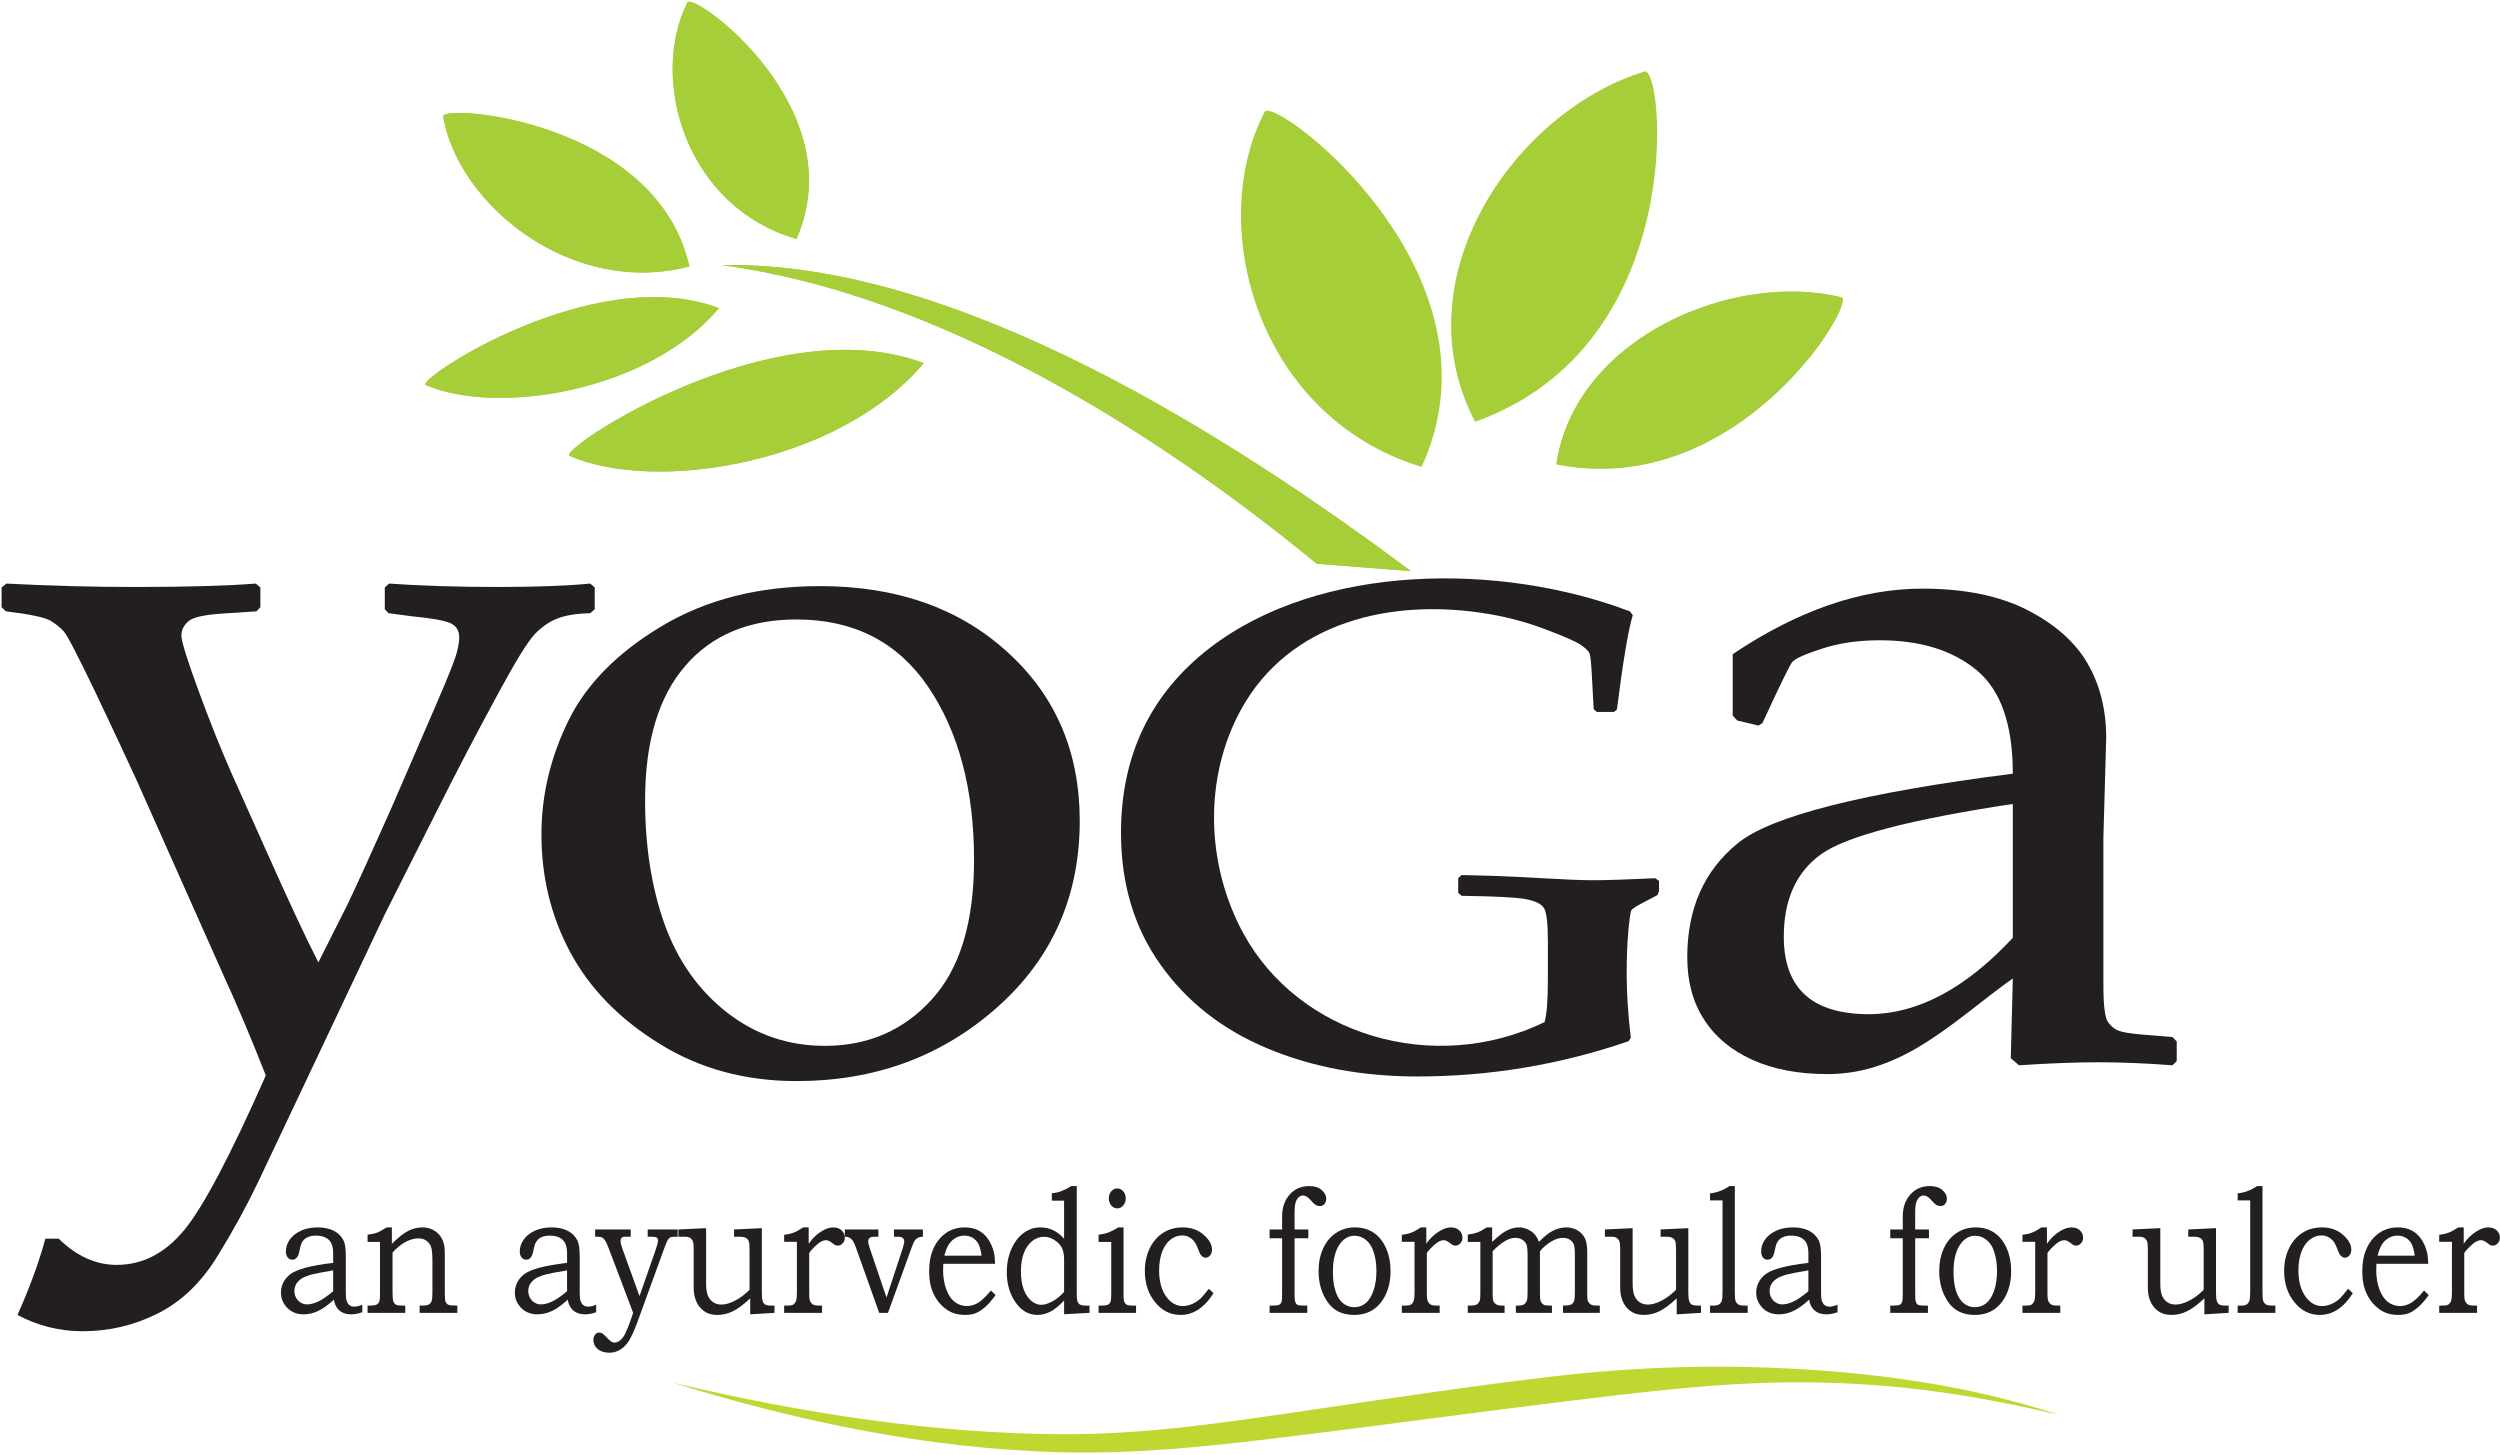 <?xml version="1.0" encoding="UTF-8"?>
<svg xmlns="http://www.w3.org/2000/svg" xmlns:xlink="http://www.w3.org/1999/xlink" width="330pt" height="192pt" viewBox="0 0 330 192" version="1.1">
<g id="surface1">
<path style=" stroke:none;fill-rule:evenodd;fill:rgb(65.099%,80.8%,21.999%);fill-opacity:1;" d="M 187.652 61.633 C 165.906 55.016 159.133 29.738 166.938 14.762 C 168.105 12.523 199.465 35.898 187.652 61.633 "/>
<path style=" stroke:none;fill-rule:evenodd;fill:rgb(65.099%,80.8%,21.999%);fill-opacity:1;" d="M 194.715 55.672 C 184.781 36.754 199.898 14.715 217.074 9.438 C 219.645 8.652 223.109 45.555 194.715 55.672 "/>
<path style=" stroke:none;fill-rule:evenodd;fill:rgb(65.099%,80.8%,21.999%);fill-opacity:1;" d="M 205.438 61.285 C 207.953 44.461 228.887 35.773 243.047 39.238 C 245.164 39.758 229.523 66.074 205.438 61.285 "/>
<path style=" stroke:none;fill-rule:evenodd;fill:rgb(65.099%,80.8%,21.999%);fill-opacity:1;" d="M 94.906 40.672 C 85.641 51.68 65.652 54.91 56.191 50.816 C 54.777 50.203 78.332 34.445 94.906 40.672 "/>
<path style=" stroke:none;fill-rule:evenodd;fill:rgb(65.099%,80.8%,21.999%);fill-opacity:1;" d="M 90.992 35.172 C 75.422 39.258 60.465 26.984 58.5 15.391 C 58.203 13.66 86.684 15.84 90.992 35.172 "/>
<path style=" stroke:none;fill-rule:evenodd;fill:rgb(65.099%,80.8%,21.999%);fill-opacity:1;" d="M 105.133 31.539 C 90.492 27.309 85.672 10.438 90.738 0.332 C 91.496 -1.18 112.762 14.191 105.133 31.539 "/>
<path style=" stroke:none;fill-rule:evenodd;fill:rgb(65.099%,80.8%,21.999%);fill-opacity:1;" d="M 186.246 75.391 L 173.809 74.414 C 152.359 56.773 123.562 38.75 95.266 34.996 C 126.266 34.34 162.902 57.969 186.246 75.391 "/>
<path style=" stroke:none;fill-rule:evenodd;fill:rgb(65.099%,80.8%,21.999%);fill-opacity:1;" d="M 121.934 47.934 C 110.746 61.223 86.609 65.129 75.188 60.18 C 73.477 59.441 101.922 40.414 121.934 47.934 "/>
<path style=" stroke:none;fill-rule:evenodd;fill:rgb(65.099%,80.8%,21.999%);fill-opacity:1;" d="M 205.438 61.285 C 207.953 44.461 228.887 35.773 243.047 39.238 C 245.164 39.758 229.523 66.074 205.438 61.285 "/>
<path style=" stroke:none;fill-rule:evenodd;fill:rgb(65.099%,80.8%,21.999%);fill-opacity:1;" d="M 94.906 40.672 C 85.641 51.68 65.652 54.91 56.191 50.816 C 54.777 50.203 78.332 34.445 94.906 40.672 "/>
<path style=" stroke:none;fill-rule:evenodd;fill:rgb(65.099%,80.8%,21.999%);fill-opacity:1;" d="M 90.992 35.172 C 75.422 39.258 60.465 26.984 58.5 15.391 C 58.203 13.66 86.684 15.84 90.992 35.172 "/>
<path style=" stroke:none;fill-rule:evenodd;fill:rgb(65.099%,80.8%,21.999%);fill-opacity:1;" d="M 105.133 31.539 C 90.492 27.309 85.672 10.438 90.738 0.332 C 91.496 -1.18 112.762 14.191 105.133 31.539 "/>
<path style=" stroke:none;fill-rule:evenodd;fill:rgb(65.099%,80.8%,21.999%);fill-opacity:1;" d="M 186.246 75.391 L 173.809 74.414 C 152.359 56.773 123.562 38.75 95.266 34.996 C 126.266 34.34 162.902 57.969 186.246 75.391 "/>
<path style=" stroke:none;fill-rule:evenodd;fill:rgb(65.099%,80.8%,21.999%);fill-opacity:1;" d="M 121.934 47.934 C 110.746 61.223 86.609 65.129 75.188 60.18 C 73.477 59.441 101.922 40.414 121.934 47.934 "/>
<path style=" stroke:none;fill-rule:evenodd;fill:rgb(74.899%,84.299%,18.799%);fill-opacity:1;" d="M 271.699 186.73 C 262.453 183.699 251.453 181.543 237.766 180.734 C 226.734 180.082 216.094 180.402 205.18 181.668 C 195.176 182.832 184.41 184.438 173.699 186.012 C 162.461 187.664 151.645 189.367 140.176 189.316 C 123.539 189.242 106.344 186.664 88.801 182.516 C 105.469 187.672 122.461 191.242 140.094 191.699 C 151.488 191.996 162.598 190.57 173.832 189.176 C 184.57 187.848 195.324 186.363 206.246 185.035 C 216.617 183.777 227.016 182.441 237.523 182.465 C 251.215 182.492 261.688 184.426 271.699 186.73 "/>
<path style=" stroke:none;fill-rule:nonzero;fill:rgb(13.699%,12.199%,12.5%);fill-opacity:1;" d="M 2.309 173.578 C 3.938 169.914 5.172 166.539 5.988 163.5 L 7.742 163.5 C 10.09 165.801 12.656 166.965 15.398 166.965 C 18.832 166.965 21.793 165.422 24.34 162.34 C 26.859 159.277 30.441 152.465 35.086 141.961 C 33.254 137.293 31.402 132.891 29.5 128.734 L 18.016 102.949 C 16.805 100.293 15.004 96.473 12.656 91.512 C 10.285 86.574 8.879 83.848 8.41 83.332 C 7.965 82.84 7.371 82.371 6.656 81.926 C 5.914 81.5 3.961 81.074 0.777 80.695 L 0.211 80.16 L 0.211 77.547 L 0.852 77.031 C 6.406 77.324 12.09 77.48 17.941 77.48 C 24.785 77.48 30.07 77.324 33.773 77.031 L 34.367 77.547 L 34.367 80.16 L 33.848 80.695 C 33.332 80.742 31.848 80.828 29.402 80.988 C 26.957 81.145 25.453 81.477 24.832 82.035 C 24.242 82.574 23.945 83.199 23.945 83.891 C 23.945 84.629 24.684 87.043 26.191 91.129 C 27.676 95.199 29.133 98.816 30.516 101.969 L 35.086 112.176 C 38.074 118.902 40.395 123.84 42.023 127.035 L 45.879 119.375 C 47.211 116.578 49.137 112.355 51.656 106.68 L 57.656 92.805 C 59.215 89.211 60.078 86.996 60.301 86.129 C 60.523 85.254 60.621 84.605 60.621 84.227 C 60.621 83.266 60.254 82.617 59.461 82.262 C 58.695 81.902 56.992 81.613 54.324 81.344 L 51.285 80.941 L 50.793 80.43 L 50.793 77.547 L 51.359 77.031 C 55.41 77.324 60.227 77.48 65.762 77.48 C 70.824 77.48 74.875 77.324 77.91 77.031 L 78.504 77.547 L 78.504 80.43 L 77.91 80.941 C 76.133 80.988 74.699 81.211 73.664 81.613 C 72.602 81.992 71.59 82.684 70.602 83.691 C 69.641 84.695 67.91 87.531 65.414 92.18 C 62.895 96.828 60.375 101.633 57.879 106.613 L 50.793 120.691 L 34.07 156.035 C 32.613 159.078 30.836 162.359 28.688 165.844 C 26.539 169.332 23.895 171.855 20.781 173.398 C 17.672 174.961 14.387 175.723 10.902 175.723 C 7.867 175.723 5 175.008 2.309 173.578 "/>
<path style=" stroke:none;fill-rule:nonzero;fill:rgb(13.699%,12.199%,12.5%);fill-opacity:1;" d="M 71.469 110.168 C 71.469 104.984 72.652 99.98 75.023 95.152 C 77.371 90.328 81.496 86.148 87.352 82.645 C 93.227 79.133 100.168 77.367 108.246 77.367 C 118.371 77.367 126.621 80.273 132.969 86.062 C 139.34 91.824 142.527 99.266 142.527 108.336 C 142.527 118.324 138.871 126.57 131.562 133.027 C 124.25 139.484 115.457 142.703 105.133 142.703 C 98.363 142.703 92.34 141.07 87.031 137.762 C 81.719 134.477 77.816 130.434 75.273 125.699 C 72.727 120.938 71.469 115.754 71.469 110.168 Z M 85.152 105.656 C 85.152 111.754 86.016 117.23 87.746 122.055 C 89.5 126.883 92.238 130.746 95.996 133.672 C 99.773 136.602 104.07 138.051 108.887 138.051 C 114.566 138.051 119.285 136.02 122.988 131.93 C 126.719 127.863 128.574 121.719 128.574 113.52 C 128.574 104.227 126.547 96.605 122.52 90.664 C 118.496 84.742 112.691 81.77 105.133 81.77 C 98.859 81.77 93.945 83.828 90.438 87.914 C 86.906 92.027 85.152 97.926 85.152 105.656 "/>
<path style=" stroke:none;fill-rule:nonzero;fill:rgb(13.699%,12.199%,12.5%);fill-opacity:1;" d="M 218.988 116.285 L 218.988 117.609 L 218.797 118.141 L 216.367 119.426 C 215.777 119.746 215.418 120.012 215.332 120.184 C 215.227 120.352 215.102 121.242 214.949 122.812 C 214.805 124.402 214.719 126.332 214.719 128.602 C 214.719 131.176 214.91 133.977 215.27 136.984 L 214.973 137.441 C 205.93 140.543 196.633 142.094 187.105 142.094 C 179.77 142.094 173.137 140.848 167.242 138.367 C 161.324 135.887 156.637 132.199 153.172 127.316 C 149.703 122.434 147.973 116.645 147.973 109.926 C 147.973 99.707 151.883 91.57 159.68 85.535 C 174.27 74.305 198.121 74.215 215.164 80.711 L 215.523 81.203 C 214.93 83.172 214.234 87.332 213.434 93.652 L 213.051 93.973 L 210.77 93.973 L 210.367 93.613 L 210.113 88.922 C 210.027 87.371 209.926 86.48 209.797 86.215 C 209.691 85.949 209.328 85.59 208.742 85.176 C 208.148 84.738 206.605 84.059 204.156 83.133 C 201.703 82.188 199.23 81.52 196.762 81.09 C 183.641 78.797 170.145 82.145 163.832 93.637 C 158.84 102.715 159.199 114.125 164.105 123.172 C 171.395 136.613 189.223 142.008 203.875 134.922 C 204.172 133.973 204.32 132.062 204.32 129.207 L 204.32 124.285 C 204.32 121.941 204.156 120.48 203.832 119.914 C 203.5 119.328 202.672 118.918 201.383 118.684 C 200.074 118.445 197.262 118.305 192.93 118.25 L 192.484 117.852 L 192.484 115.902 L 192.93 115.508 L 195.953 115.582 C 201.129 115.711 206.945 116.191 210.219 116.191 C 212.102 116.191 214.867 116.094 218.504 115.926 L 218.988 116.285 "/>
<path style=" stroke:none;fill-rule:nonzero;fill:rgb(13.699%,12.199%,12.5%);fill-opacity:1;" d="M 232.129 95.777 L 229.312 95.105 L 228.719 94.457 L 228.719 86.348 C 237.312 80.582 245.664 77.699 253.762 77.699 C 259.32 77.699 263.914 78.641 267.598 80.516 C 271.25 82.395 273.918 84.738 275.547 87.555 C 277.18 90.367 278.02 93.656 278.02 97.406 L 277.648 110.566 L 277.648 130.074 C 277.648 132.73 277.848 134.34 278.266 134.922 C 278.66 135.48 279.129 135.859 279.672 136.062 C 280.191 136.266 281.18 136.418 282.637 136.551 L 286.762 136.891 L 287.328 137.469 L 287.328 140.082 L 286.762 140.617 C 283.23 140.352 279.969 140.219 276.934 140.219 C 274.02 140.219 270.559 140.352 266.508 140.617 L 265.422 139.68 L 265.691 129.156 C 258.121 134.504 251.414 141.781 241.242 141.781 C 237.391 141.781 234.078 141.156 231.285 139.883 C 228.52 138.629 226.395 136.867 224.941 134.586 C 223.457 132.309 222.719 129.559 222.719 126.344 C 222.719 119.93 224.941 114.922 229.387 111.305 C 233.809 107.707 245.934 104.645 265.691 102.121 C 265.691 95.664 264.113 91.105 260.926 88.469 C 257.738 85.836 253.469 84.516 248.133 84.516 C 245.316 84.516 242.773 84.871 240.477 85.633 C 238.203 86.371 236.867 86.973 236.551 87.422 C 236.203 87.891 234.895 90.547 232.645 95.441 Z M 265.691 106.121 C 252.207 108.156 243.785 110.367 240.449 112.711 C 237.113 115.082 235.461 118.723 235.461 123.66 C 235.461 130.453 239.191 133.871 246.676 133.871 C 253.098 133.871 259.445 130.496 265.691 123.793 L 265.691 106.121 "/>
<path style=" stroke:none;fill-rule:nonzero;fill:rgb(13.699%,12.199%,12.5%);fill-opacity:1;" d="M 43.977 166.695 L 43.977 165.449 C 43.977 164.605 43.781 164.004 43.383 163.641 C 42.98 163.277 42.418 163.102 41.688 163.102 C 41.328 163.102 41.012 163.152 40.742 163.254 C 40.473 163.355 40.254 163.496 40.09 163.676 C 39.922 163.855 39.805 164.059 39.727 164.289 C 39.695 164.367 39.617 164.691 39.496 165.258 C 39.348 165.938 39.047 166.281 38.594 166.281 C 38.336 166.281 38.129 166.18 37.973 165.98 C 37.816 165.777 37.738 165.508 37.738 165.164 C 37.738 164.66 37.895 164.172 38.207 163.688 C 38.527 163.203 39.008 162.805 39.652 162.488 C 40.301 162.172 41.066 162.016 41.949 162.016 C 42.773 162.016 43.48 162.164 44.066 162.465 C 44.652 162.766 45.082 163.199 45.359 163.762 C 45.555 164.148 45.648 164.855 45.648 165.883 L 45.648 170.277 C 45.648 170.898 45.664 171.305 45.699 171.492 C 45.77 171.82 45.895 172.066 46.074 172.23 C 46.246 172.395 46.477 172.477 46.762 172.477 C 47.059 172.477 47.41 172.395 47.824 172.227 L 47.824 173.215 C 47.289 173.398 46.812 173.492 46.387 173.492 C 45.926 173.492 45.539 173.414 45.23 173.262 C 44.918 173.109 44.66 172.891 44.461 172.598 C 44.262 172.305 44.133 171.953 44.078 171.551 C 43.301 172.266 42.602 172.77 41.977 173.055 C 41.352 173.348 40.723 173.492 40.086 173.492 C 39.195 173.492 38.473 173.207 37.918 172.637 C 37.363 172.066 37.086 171.398 37.086 170.625 C 37.086 170.164 37.191 169.723 37.395 169.305 C 37.594 168.887 37.906 168.516 38.32 168.195 C 38.738 167.879 39.391 167.598 40.277 167.355 C 41.168 167.109 42.402 166.887 43.977 166.695 Z M 43.977 167.688 C 42.484 167.945 41.559 168.121 41.203 168.219 C 40.504 168.41 40 168.621 39.695 168.848 C 39.398 169.078 39.18 169.32 39.051 169.582 C 38.922 169.848 38.859 170.129 38.859 170.422 C 38.859 170.719 38.926 171.008 39.074 171.285 C 39.219 171.559 39.422 171.777 39.688 171.938 C 39.953 172.098 40.234 172.18 40.527 172.18 C 40.945 172.18 41.422 172.062 41.949 171.824 C 42.477 171.594 43.152 171.129 43.977 170.445 L 43.977 167.688 "/>
<path style=" stroke:none;fill-rule:nonzero;fill:rgb(13.699%,12.199%,12.5%);fill-opacity:1;" d="M 48.52 163.934 L 48.52 162.977 C 49.094 162.898 49.52 162.809 49.801 162.699 C 50.086 162.594 50.496 162.363 51.031 162.016 L 51.727 162.016 L 51.727 164.184 C 52.578 163.34 53.301 162.766 53.906 162.465 C 54.508 162.164 55.121 162.016 55.734 162.016 C 56.266 162.016 56.73 162.117 57.137 162.328 C 57.543 162.539 57.875 162.824 58.129 163.176 C 58.383 163.535 58.555 163.945 58.637 164.402 C 58.688 164.68 58.715 165.105 58.715 165.676 L 58.715 170.695 C 58.715 171.297 58.75 171.68 58.824 171.852 C 58.898 172.023 59.016 172.148 59.176 172.227 C 59.336 172.301 59.734 172.34 60.367 172.34 L 60.367 173.297 L 55.391 173.297 L 55.391 172.34 L 55.66 172.34 C 56.121 172.34 56.438 172.289 56.605 172.191 C 56.773 172.09 56.895 171.945 56.969 171.754 C 57.043 171.57 57.078 171.18 57.078 170.594 L 57.078 166.398 C 57.078 165.531 57.02 164.93 56.902 164.594 C 56.781 164.262 56.582 163.988 56.293 163.777 C 56.008 163.566 55.645 163.465 55.207 163.465 C 54.684 163.465 54.125 163.621 53.531 163.938 C 52.941 164.254 52.367 164.719 51.816 165.336 L 51.816 170.594 C 51.816 171.188 51.852 171.586 51.922 171.777 C 52 171.977 52.121 172.125 52.285 172.227 C 52.402 172.301 52.711 172.34 53.215 172.34 L 53.496 172.34 L 53.496 173.297 L 48.52 173.297 L 48.52 172.34 L 48.762 172.34 C 49.238 172.34 49.562 172.293 49.734 172.195 C 49.91 172.102 50.031 171.93 50.102 171.688 C 50.141 171.57 50.16 171.148 50.16 170.434 L 50.16 163.934 L 48.52 163.934 "/>
<path style=" stroke:none;fill-rule:nonzero;fill:rgb(13.699%,12.199%,12.5%);fill-opacity:1;" d="M 74.852 166.695 L 74.852 165.449 C 74.852 164.605 74.652 164.004 74.254 163.641 C 73.855 163.277 73.289 163.102 72.559 163.102 C 72.203 163.102 71.887 163.152 71.613 163.254 C 71.344 163.355 71.125 163.496 70.961 163.676 C 70.797 163.855 70.676 164.059 70.598 164.289 C 70.566 164.367 70.488 164.691 70.367 165.258 C 70.219 165.938 69.918 166.281 69.469 166.281 C 69.211 166.281 69.004 166.18 68.844 165.98 C 68.688 165.777 68.609 165.508 68.609 165.164 C 68.609 164.66 68.766 164.172 69.082 163.688 C 69.398 163.203 69.879 162.805 70.527 162.488 C 71.172 162.172 71.938 162.016 72.82 162.016 C 73.645 162.016 74.352 162.164 74.938 162.465 C 75.523 162.766 75.953 163.199 76.23 163.762 C 76.426 164.148 76.523 164.855 76.523 165.883 L 76.523 170.277 C 76.523 170.898 76.539 171.305 76.57 171.492 C 76.641 171.82 76.766 172.066 76.945 172.23 C 77.121 172.395 77.352 172.477 77.633 172.477 C 77.93 172.477 78.281 172.395 78.695 172.227 L 78.695 173.215 C 78.16 173.398 77.684 173.492 77.258 173.492 C 76.797 173.492 76.414 173.414 76.102 173.262 C 75.789 173.109 75.531 172.891 75.336 172.598 C 75.133 172.305 75.004 171.953 74.949 171.551 C 74.172 172.266 73.473 172.77 72.852 173.055 C 72.223 173.348 71.594 173.492 70.957 173.492 C 70.066 173.492 69.344 173.207 68.789 172.637 C 68.234 172.066 67.961 171.398 67.961 170.625 C 67.961 170.164 68.062 169.723 68.266 169.305 C 68.469 168.887 68.777 168.516 69.191 168.195 C 69.609 167.879 70.262 167.598 71.148 167.355 C 72.039 167.109 73.273 166.887 74.852 166.695 Z M 74.852 167.688 C 73.355 167.945 72.434 168.121 72.078 168.219 C 71.375 168.41 70.871 168.621 70.57 168.848 C 70.27 169.078 70.051 169.32 69.922 169.582 C 69.793 169.848 69.73 170.129 69.73 170.422 C 69.73 170.719 69.801 171.008 69.945 171.285 C 70.09 171.559 70.293 171.777 70.559 171.938 C 70.824 172.098 71.105 172.18 71.398 172.18 C 71.82 172.18 72.293 172.062 72.82 171.824 C 73.348 171.594 74.027 171.129 74.852 170.445 L 74.852 167.688 "/>
<path style=" stroke:none;fill-rule:nonzero;fill:rgb(13.699%,12.199%,12.5%);fill-opacity:1;" d="M 78.559 162.289 L 83.258 162.289 L 83.258 163.246 L 82.867 163.246 C 82.504 163.246 82.285 163.258 82.211 163.281 C 82.129 163.312 82.055 163.375 82 163.469 C 81.941 163.562 81.91 163.684 81.91 163.828 C 81.91 164.035 82 164.383 82.172 164.867 L 84.414 171.086 L 86.492 165.141 C 86.738 164.445 86.859 163.977 86.859 163.75 C 86.859 163.574 86.805 163.445 86.699 163.367 C 86.586 163.285 86.34 163.246 85.953 163.246 L 85.496 163.246 L 85.496 162.289 L 89.453 162.289 L 89.453 163.246 L 89.219 163.246 C 88.832 163.246 88.582 163.277 88.465 163.34 C 88.352 163.398 88.234 163.523 88.125 163.711 C 88.016 163.895 87.844 164.32 87.605 164.98 L 84.059 174.734 C 83.801 175.434 83.516 176.082 83.199 176.68 C 82.883 177.277 82.484 177.738 82.012 178.066 C 81.531 178.395 81.008 178.559 80.434 178.559 C 79.773 178.559 79.238 178.379 78.84 178.02 C 78.496 177.719 78.328 177.336 78.328 176.879 C 78.328 176.598 78.402 176.363 78.551 176.18 C 78.699 175.992 78.875 175.898 79.074 175.898 C 79.227 175.898 79.371 175.938 79.508 176.012 C 79.59 176.051 79.766 176.211 80.027 176.488 C 80.352 176.824 80.578 177.031 80.711 177.109 C 80.844 177.184 80.973 177.223 81.102 177.223 C 81.363 177.223 81.625 177.113 81.887 176.902 C 82.141 176.688 82.359 176.391 82.543 176 C 82.801 175.445 83.012 174.926 83.18 174.438 L 83.574 173.297 L 80.387 164.867 C 80.16 164.277 79.973 163.875 79.816 163.668 C 79.664 163.465 79.508 163.34 79.352 163.293 C 79.27 163.266 79.008 163.246 78.559 163.246 L 78.559 162.289 "/>
<path style=" stroke:none;fill-rule:nonzero;fill:rgb(13.699%,12.199%,12.5%);fill-opacity:1;" d="M 89.547 162.289 L 93.207 162.117 L 93.207 169.465 C 93.207 170.113 93.285 170.621 93.438 171.004 C 93.59 171.387 93.82 171.676 94.133 171.887 C 94.441 172.098 94.809 172.203 95.227 172.203 C 95.746 172.203 96.328 172.039 96.98 171.711 C 97.637 171.387 98.289 170.898 98.938 170.254 L 98.938 164.938 C 98.938 164.371 98.906 164.004 98.832 163.828 C 98.762 163.652 98.637 163.512 98.457 163.406 C 98.273 163.301 97.992 163.246 97.605 163.246 L 96.898 163.246 L 96.898 162.289 L 100.562 162.117 L 100.562 170.625 C 100.562 171.176 100.602 171.551 100.68 171.762 C 100.754 171.973 100.871 172.121 101.02 172.207 C 101.172 172.297 101.477 172.34 101.934 172.34 L 102.234 172.34 L 102.234 173.297 L 99.027 173.492 L 99.027 171.383 C 98.145 172.211 97.375 172.781 96.715 173.098 C 96.059 173.414 95.391 173.57 94.715 173.57 C 94.215 173.57 93.777 173.492 93.406 173.332 C 93.035 173.172 92.711 172.93 92.43 172.613 C 92.148 172.293 91.934 171.91 91.785 171.461 C 91.641 171.012 91.566 170.531 91.566 170.023 L 91.566 164.832 C 91.566 164.367 91.531 164.047 91.461 163.859 C 91.387 163.672 91.273 163.523 91.105 163.41 C 90.941 163.301 90.719 163.246 90.434 163.246 L 89.547 163.246 L 89.547 162.289 "/>
<path style=" stroke:none;fill-rule:nonzero;fill:rgb(13.699%,12.199%,12.5%);fill-opacity:1;" d="M 103.508 163.922 L 103.508 162.988 C 103.98 162.941 104.395 162.848 104.766 162.707 C 105.133 162.566 105.551 162.336 106.023 162.016 L 106.746 162.016 L 106.746 164.172 C 107.203 163.508 107.734 162.988 108.34 162.598 C 108.945 162.207 109.488 162.016 109.973 162.016 C 110.449 162.016 110.828 162.148 111.105 162.414 C 111.383 162.68 111.52 163.004 111.52 163.383 C 111.52 163.656 111.43 163.898 111.242 164.109 C 111.059 164.32 110.84 164.422 110.582 164.422 C 110.465 164.422 110.367 164.406 110.285 164.363 C 110.199 164.328 110.078 164.246 109.914 164.117 C 109.562 163.84 109.266 163.703 109.027 163.703 C 108.703 163.703 108.352 163.863 107.965 164.184 C 107.473 164.594 107.09 164.996 106.816 165.395 L 106.816 170.648 C 106.816 171.105 106.836 171.418 106.879 171.582 C 106.922 171.742 106.988 171.883 107.086 172 C 107.18 172.121 107.301 172.207 107.441 172.258 C 107.582 172.312 107.828 172.34 108.188 172.34 L 108.508 172.34 L 108.508 173.297 L 103.508 173.297 L 103.508 172.34 L 103.926 172.34 C 104.316 172.34 104.574 172.297 104.695 172.215 C 104.863 172.098 104.992 171.941 105.07 171.738 C 105.148 171.535 105.191 171.176 105.191 170.648 L 105.191 163.922 L 103.508 163.922 "/>
<path style=" stroke:none;fill-rule:nonzero;fill:rgb(13.699%,12.199%,12.5%);fill-opacity:1;" d="M 111.52 162.289 L 115.945 162.289 L 115.945 163.246 L 115.676 163.246 C 115.309 163.246 115.078 163.266 114.992 163.293 C 114.863 163.34 114.762 163.41 114.699 163.508 C 114.637 163.609 114.605 163.727 114.605 163.863 C 114.605 164.055 114.676 164.359 114.816 164.785 L 117.02 171.277 L 119.152 164.785 C 119.289 164.367 119.359 164.066 119.359 163.875 C 119.359 163.676 119.293 163.523 119.164 163.41 C 119.035 163.301 118.805 163.246 118.469 163.246 L 118.004 163.246 L 118.004 162.289 L 121.82 162.289 L 121.82 163.246 C 121.559 163.258 121.336 163.305 121.16 163.395 C 120.984 163.484 120.844 163.605 120.742 163.75 C 120.645 163.895 120.496 164.242 120.297 164.785 L 117.215 173.297 L 116.055 173.297 L 112.953 164.594 C 112.824 164.238 112.684 163.945 112.527 163.715 C 112.422 163.57 112.285 163.457 112.113 163.371 C 111.941 163.289 111.746 163.246 111.52 163.246 L 111.52 162.289 "/>
<path style=" stroke:none;fill-rule:nonzero;fill:rgb(13.699%,12.199%,12.5%);fill-opacity:1;" d="M 130.801 170.352 L 131.418 170.945 C 130.949 171.605 130.488 172.133 130.051 172.523 C 129.609 172.906 129.191 173.18 128.797 173.336 C 128.406 173.492 127.945 173.57 127.414 173.57 C 126.469 173.57 125.664 173.344 125.004 172.891 C 124.238 172.363 123.66 171.676 123.254 170.832 C 122.844 169.988 122.645 168.996 122.645 167.848 C 122.645 166.645 122.84 165.613 123.234 164.766 C 123.625 163.914 124.172 163.238 124.879 162.75 C 125.586 162.262 126.402 162.016 127.328 162.016 C 128.02 162.016 128.617 162.145 129.129 162.398 C 129.637 162.652 130.066 163.039 130.422 163.551 C 130.777 164.062 131.035 164.648 131.195 165.312 C 131.285 165.703 131.34 166.203 131.352 166.82 L 124.516 166.82 C 124.496 167.191 124.488 167.469 124.488 167.652 C 124.488 168.609 124.633 169.461 124.914 170.215 C 125.195 170.961 125.57 171.516 126.039 171.863 C 126.504 172.219 127.035 172.398 127.629 172.398 C 128.133 172.398 128.617 172.258 129.09 171.98 C 129.559 171.699 130.129 171.16 130.801 170.352 Z M 129.562 165.746 C 129.465 165.047 129.328 164.527 129.148 164.195 C 128.973 163.859 128.723 163.594 128.398 163.395 C 128.07 163.199 127.707 163.102 127.301 163.102 C 126.895 163.102 126.516 163.199 126.16 163.395 C 125.805 163.594 125.512 163.867 125.273 164.219 C 125.039 164.566 124.836 165.078 124.66 165.746 L 129.562 165.746 "/>
<path style=" stroke:none;fill-rule:nonzero;fill:rgb(13.699%,12.199%,12.5%);fill-opacity:1;" d="M 138.84 158.488 L 138.84 157.52 C 139.277 157.477 139.676 157.387 140.043 157.25 C 140.406 157.117 140.859 156.891 141.406 156.562 L 142.133 156.562 L 142.133 170.402 C 142.133 171.039 142.145 171.43 142.172 171.566 C 142.234 171.852 142.344 172.055 142.5 172.168 C 142.652 172.281 142.953 172.34 143.398 172.34 L 143.816 172.34 L 143.816 173.297 L 140.461 173.48 L 140.461 171.668 C 139.816 172.359 139.215 172.848 138.648 173.137 C 138.086 173.426 137.523 173.57 136.953 173.57 C 135.785 173.57 134.82 173.016 134.051 171.91 C 133.281 170.805 132.895 169.473 132.895 167.914 C 132.895 166.801 133.098 165.785 133.508 164.859 C 133.918 163.938 134.457 163.23 135.129 162.746 C 135.797 162.258 136.531 162.016 137.328 162.016 C 137.941 162.016 138.508 162.145 139.031 162.391 C 139.555 162.645 140.027 163.02 140.461 163.52 L 140.461 158.488 Z M 140.461 170.535 L 140.461 166.227 C 140.461 165.605 140.359 165.105 140.168 164.711 C 139.969 164.324 139.648 163.98 139.199 163.691 C 138.754 163.402 138.293 163.258 137.82 163.258 C 137.262 163.258 136.746 163.438 136.273 163.801 C 135.801 164.164 135.43 164.684 135.16 165.363 C 134.895 166.043 134.762 166.867 134.762 167.836 C 134.762 168.746 134.883 169.535 135.129 170.203 C 135.383 170.863 135.715 171.371 136.133 171.715 C 136.551 172.062 136.98 172.238 137.414 172.238 C 137.848 172.238 138.34 172.09 138.887 171.797 C 139.434 171.508 139.961 171.086 140.461 170.535 "/>
<path style=" stroke:none;fill-rule:nonzero;fill:rgb(13.699%,12.199%,12.5%);fill-opacity:1;" d="M 147.477 156.871 C 147.785 156.871 148.051 157 148.27 157.25 C 148.488 157.508 148.598 157.816 148.598 158.184 C 148.598 158.547 148.488 158.859 148.27 159.117 C 148.051 159.379 147.785 159.508 147.477 159.508 C 147.172 159.508 146.906 159.379 146.684 159.117 C 146.469 158.859 146.359 158.547 146.359 158.184 C 146.359 157.816 146.469 157.508 146.684 157.25 C 146.906 157 147.172 156.871 147.477 156.871 Z M 145.012 163.934 L 145.012 162.988 C 145.547 162.91 146 162.805 146.363 162.668 C 146.727 162.527 147.141 162.312 147.605 162.016 L 148.309 162.016 L 148.309 171.164 C 148.309 171.484 148.348 171.723 148.426 171.883 C 148.504 172.043 148.609 172.16 148.75 172.23 C 148.887 172.305 149.141 172.34 149.508 172.34 L 149.961 172.34 L 149.961 173.297 L 145.012 173.297 L 145.012 172.34 L 145.406 172.34 C 145.84 172.34 146.129 172.293 146.277 172.203 C 146.43 172.109 146.531 171.98 146.594 171.812 C 146.656 171.645 146.684 171.258 146.684 170.637 L 146.684 163.934 L 145.012 163.934 "/>
<path style=" stroke:none;fill-rule:nonzero;fill:rgb(13.699%,12.199%,12.5%);fill-opacity:1;" d="M 159.566 170.117 L 160.184 170.707 C 158.973 172.617 157.523 173.57 155.828 173.57 C 154.504 173.57 153.395 173.016 152.484 171.906 C 151.578 170.793 151.121 169.414 151.121 167.766 C 151.121 166.664 151.332 165.672 151.754 164.793 C 152.176 163.914 152.766 163.23 153.512 162.746 C 154.266 162.258 155.125 162.016 156.098 162.016 C 157.207 162.016 158.129 162.336 158.871 162.98 C 159.609 163.621 159.984 164.273 159.984 164.926 C 159.984 165.273 159.895 165.543 159.723 165.734 C 159.547 165.922 159.352 166.02 159.133 166.02 C 159.02 166.02 158.902 165.984 158.793 165.914 C 158.684 165.848 158.57 165.738 158.457 165.586 C 158.402 165.52 158.312 165.305 158.176 164.945 C 158.004 164.504 157.867 164.211 157.77 164.059 C 157.57 163.754 157.32 163.512 157.031 163.34 C 156.738 163.16 156.41 163.078 156.051 163.078 C 155.504 163.078 154.992 163.258 154.527 163.613 C 154.059 163.969 153.691 164.496 153.418 165.191 C 153.145 165.887 153.004 166.719 153.004 167.688 C 153.004 169.18 153.344 170.371 154.02 171.258 C 154.609 172.016 155.309 172.398 156.117 172.398 C 156.492 172.398 156.871 172.324 157.254 172.172 C 157.637 172.023 157.996 171.805 158.34 171.52 C 158.594 171.312 159 170.844 159.566 170.117 "/>
<path style=" stroke:none;fill-rule:nonzero;fill:rgb(13.699%,12.199%,12.5%);fill-opacity:1;" d="M 167.586 162.289 L 169.238 162.289 L 169.238 160.578 C 169.238 159.402 169.566 158.434 170.227 157.688 C 170.891 156.938 171.754 156.562 172.812 156.562 C 173.523 156.562 174.078 156.738 174.473 157.09 C 174.867 157.438 175.066 157.816 175.066 158.23 C 175.066 158.504 174.988 158.73 174.828 158.918 C 174.672 159.105 174.473 159.199 174.234 159.199 C 174.02 159.199 173.84 159.152 173.684 159.062 C 173.531 158.969 173.289 158.742 172.969 158.379 C 172.629 157.996 172.305 157.805 171.992 157.805 C 171.781 157.805 171.59 157.887 171.418 158.043 C 171.246 158.199 171.117 158.422 171.023 158.723 C 170.926 159.023 170.883 159.484 170.883 160.109 L 170.883 162.289 L 172.699 162.289 L 172.699 163.453 L 170.883 163.453 L 170.883 170.855 C 170.883 171.367 170.914 171.703 170.98 171.875 C 171.043 172.047 171.137 172.168 171.266 172.238 C 171.398 172.305 171.695 172.34 172.168 172.34 L 172.562 172.34 L 172.562 173.297 L 167.586 173.297 L 167.586 172.34 L 167.887 172.34 C 168.395 172.34 168.719 172.301 168.855 172.227 C 168.996 172.148 169.098 172.023 169.156 171.852 C 169.219 171.68 169.246 171.293 169.238 170.684 L 169.238 163.453 L 167.586 163.453 L 167.586 162.289 "/>
<path style=" stroke:none;fill-rule:nonzero;fill:rgb(13.699%,12.199%,12.5%);fill-opacity:1;" d="M 178.852 162.016 C 179.801 162.016 180.621 162.246 181.312 162.711 C 182.008 163.176 182.551 163.852 182.949 164.742 C 183.352 165.633 183.551 166.648 183.551 167.789 C 183.551 168.93 183.348 169.945 182.938 170.832 C 182.527 171.723 181.969 172.402 181.266 172.867 C 180.559 173.336 179.719 173.57 178.738 173.57 C 177.18 173.57 176.012 172.996 175.227 171.848 C 174.441 170.699 174.051 169.348 174.051 167.801 C 174.051 166.668 174.254 165.66 174.66 164.781 C 175.066 163.902 175.633 163.223 176.367 162.742 C 177.098 162.258 177.926 162.016 178.852 162.016 Z M 178.777 163.121 C 178.043 163.121 177.422 163.465 176.91 164.148 C 176.27 165 175.945 166.238 175.945 167.867 C 175.945 169.434 176.219 170.625 176.766 171.449 C 177.266 172.18 177.938 172.547 178.785 172.547 C 179.336 172.547 179.824 172.375 180.254 172.031 C 180.68 171.688 181.023 171.145 181.289 170.391 C 181.555 169.645 181.688 168.766 181.688 167.754 C 181.688 166.766 181.547 165.879 181.262 165.098 C 181.039 164.469 180.711 163.988 180.27 163.641 C 179.828 163.293 179.332 163.121 178.777 163.121 "/>
<path style=" stroke:none;fill-rule:nonzero;fill:rgb(13.699%,12.199%,12.5%);fill-opacity:1;" d="M 185.039 163.922 L 185.039 162.988 C 185.508 162.941 185.926 162.848 186.297 162.707 C 186.66 162.566 187.078 162.336 187.551 162.016 L 188.273 162.016 L 188.273 164.172 C 188.73 163.508 189.262 162.988 189.871 162.598 C 190.473 162.207 191.02 162.016 191.504 162.016 C 191.977 162.016 192.355 162.148 192.633 162.414 C 192.91 162.68 193.047 163.004 193.047 163.383 C 193.047 163.656 192.957 163.898 192.773 164.109 C 192.59 164.32 192.371 164.422 192.109 164.422 C 191.992 164.422 191.895 164.406 191.812 164.363 C 191.727 164.328 191.605 164.246 191.441 164.117 C 191.09 163.84 190.793 163.703 190.555 163.703 C 190.23 163.703 189.879 163.863 189.492 164.184 C 189.004 164.594 188.621 164.996 188.344 165.395 L 188.344 170.648 C 188.344 171.105 188.363 171.418 188.406 171.582 C 188.449 171.742 188.516 171.883 188.613 172 C 188.711 172.121 188.828 172.207 188.969 172.258 C 189.109 172.312 189.359 172.34 189.715 172.34 L 190.035 172.34 L 190.035 173.297 L 185.039 173.297 L 185.039 172.34 L 185.453 172.34 C 185.848 172.34 186.102 172.297 186.227 172.215 C 186.395 172.098 186.52 171.941 186.598 171.738 C 186.676 171.535 186.719 171.176 186.719 170.648 L 186.719 163.922 L 185.039 163.922 "/>
<path style=" stroke:none;fill-rule:nonzero;fill:rgb(13.699%,12.199%,12.5%);fill-opacity:1;" d="M 193.746 163.934 L 193.746 162.965 C 194.227 162.91 194.648 162.816 195.012 162.684 C 195.371 162.551 195.785 162.328 196.246 162.016 L 196.965 162.016 L 196.965 163.934 C 197.695 163.246 198.27 162.789 198.684 162.551 C 199.312 162.191 199.918 162.016 200.488 162.016 C 200.883 162.016 201.27 162.102 201.645 162.27 C 202.02 162.441 202.324 162.656 202.551 162.906 C 202.781 163.156 202.977 163.496 203.141 163.934 C 203.816 163.223 204.441 162.73 205.016 162.441 C 205.594 162.156 206.176 162.016 206.77 162.016 C 207.34 162.016 207.84 162.152 208.273 162.43 C 208.711 162.711 209.023 163.059 209.223 163.477 C 209.414 163.895 209.516 164.504 209.516 165.312 L 209.516 170.605 C 209.516 171.16 209.523 171.484 209.547 171.578 C 209.578 171.719 209.645 171.855 209.754 171.984 C 209.859 172.113 209.98 172.207 210.113 172.258 C 210.25 172.312 210.5 172.34 210.867 172.34 L 211.176 172.34 L 211.176 173.297 L 206.316 173.297 L 206.316 172.34 C 206.871 172.332 207.23 172.285 207.395 172.195 C 207.559 172.109 207.68 171.965 207.762 171.77 C 207.844 171.574 207.883 171.184 207.883 170.605 L 207.883 165.578 C 207.883 164.938 207.832 164.492 207.738 164.254 C 207.641 164.008 207.469 163.805 207.219 163.641 C 206.973 163.477 206.664 163.395 206.301 163.395 C 205.84 163.395 205.359 163.539 204.855 163.828 C 204.188 164.227 203.66 164.668 203.273 165.164 L 203.273 170.605 C 203.273 171.129 203.293 171.477 203.336 171.641 C 203.379 171.801 203.449 171.938 203.547 172.047 C 203.645 172.16 203.766 172.234 203.898 172.277 C 204.031 172.32 204.352 172.34 204.855 172.34 L 204.855 173.297 L 200.094 173.297 L 200.094 172.34 L 200.363 172.34 C 200.746 172.34 201.016 172.285 201.172 172.18 C 201.328 172.074 201.453 171.91 201.543 171.688 C 201.609 171.516 201.641 171.152 201.641 170.605 L 201.641 165.746 C 201.641 165.031 201.594 164.547 201.5 164.297 C 201.406 164.047 201.227 163.832 200.961 163.656 C 200.699 163.48 200.391 163.395 200.035 163.395 C 199.617 163.395 199.195 163.516 198.77 163.762 C 198.141 164.121 197.559 164.586 197.031 165.164 L 197.031 171.027 C 197.031 171.379 197.07 171.637 197.152 171.797 C 197.23 171.961 197.359 172.09 197.531 172.191 C 197.707 172.289 197.945 172.34 198.246 172.34 L 198.605 172.34 L 198.605 173.297 L 193.746 173.297 L 193.746 172.34 L 194.008 172.34 C 194.449 172.34 194.746 172.297 194.887 172.215 C 195.09 172.098 195.238 171.918 195.328 171.668 C 195.383 171.531 195.406 171.176 195.406 170.605 L 195.406 163.934 L 193.746 163.934 "/>
<path style=" stroke:none;fill-rule:nonzero;fill:rgb(13.699%,12.199%,12.5%);fill-opacity:1;" d="M 211.848 162.289 L 215.508 162.117 L 215.508 169.465 C 215.508 170.113 215.586 170.621 215.734 171.004 C 215.887 171.387 216.117 171.676 216.43 171.887 C 216.742 172.098 217.109 172.203 217.527 172.203 C 218.043 172.203 218.629 172.039 219.281 171.711 C 219.934 171.387 220.586 170.898 221.238 170.254 L 221.238 164.938 C 221.238 164.371 221.203 164.004 221.133 163.828 C 221.062 163.652 220.934 163.512 220.754 163.406 C 220.574 163.301 220.289 163.246 219.906 163.246 L 219.199 163.246 L 219.199 162.289 L 222.859 162.117 L 222.859 170.625 C 222.859 171.176 222.898 171.551 222.98 171.762 C 223.055 171.973 223.172 172.121 223.32 172.207 C 223.473 172.297 223.777 172.34 224.23 172.34 L 224.531 172.34 L 224.531 173.297 L 221.324 173.492 L 221.324 171.383 C 220.441 172.211 219.676 172.781 219.016 173.098 C 218.359 173.414 217.691 173.57 217.016 173.57 C 216.516 173.57 216.074 173.492 215.703 173.332 C 215.336 173.172 215.012 172.93 214.73 172.613 C 214.449 172.293 214.234 171.91 214.086 171.461 C 213.938 171.012 213.863 170.531 213.863 170.023 L 213.863 164.832 C 213.863 164.367 213.828 164.047 213.758 163.859 C 213.688 163.672 213.57 163.523 213.406 163.41 C 213.242 163.301 213.02 163.246 212.734 163.246 L 211.848 163.246 L 211.848 162.289 "/>
<path style=" stroke:none;fill-rule:nonzero;fill:rgb(13.699%,12.199%,12.5%);fill-opacity:1;" d="M 225.723 158.453 L 225.723 157.52 C 226.598 157.445 227.449 157.129 228.281 156.562 L 228.996 156.562 L 228.996 170.605 C 228.996 171.199 229.031 171.574 229.094 171.723 C 229.176 171.934 229.301 172.09 229.461 172.191 C 229.621 172.289 229.93 172.34 230.391 172.34 L 230.695 172.34 L 230.695 173.297 L 225.723 173.297 L 225.723 172.34 L 226.223 172.34 C 226.539 172.34 226.773 172.281 226.934 172.168 C 227.09 172.055 227.203 171.898 227.273 171.699 C 227.34 171.504 227.375 171.105 227.375 170.516 L 227.375 158.453 L 225.723 158.453 "/>
<path style=" stroke:none;fill-rule:nonzero;fill:rgb(13.699%,12.199%,12.5%);fill-opacity:1;" d="M 238.707 166.695 L 238.707 165.449 C 238.707 164.605 238.512 164.004 238.109 163.641 C 237.711 163.277 237.148 163.102 236.418 163.102 C 236.059 163.102 235.742 163.152 235.473 163.254 C 235.203 163.355 234.984 163.496 234.82 163.676 C 234.656 163.855 234.535 164.059 234.457 164.289 C 234.422 164.367 234.348 164.691 234.227 165.258 C 234.078 165.938 233.777 166.281 233.324 166.281 C 233.066 166.281 232.859 166.18 232.703 165.98 C 232.547 165.777 232.469 165.508 232.469 165.164 C 232.469 164.66 232.625 164.172 232.938 163.688 C 233.258 163.203 233.738 162.805 234.383 162.488 C 235.031 162.172 235.797 162.016 236.68 162.016 C 237.504 162.016 238.211 162.164 238.797 162.465 C 239.383 162.766 239.812 163.199 240.09 163.762 C 240.285 164.148 240.379 164.855 240.379 165.883 L 240.379 170.277 C 240.379 170.898 240.398 171.305 240.43 171.492 C 240.5 171.82 240.625 172.066 240.805 172.23 C 240.977 172.395 241.207 172.477 241.492 172.477 C 241.789 172.477 242.141 172.395 242.555 172.227 L 242.555 173.215 C 242.02 173.398 241.539 173.492 241.117 173.492 C 240.656 173.492 240.27 173.414 239.961 173.262 C 239.648 173.109 239.391 172.891 239.191 172.598 C 238.992 172.305 238.863 171.953 238.809 171.551 C 238.031 172.266 237.332 172.77 236.711 173.055 C 236.082 173.348 235.453 173.492 234.816 173.492 C 233.926 173.492 233.203 173.207 232.648 172.637 C 232.094 172.066 231.816 171.398 231.816 170.625 C 231.816 170.164 231.922 169.723 232.125 169.305 C 232.324 168.887 232.637 168.516 233.051 168.195 C 233.465 167.879 234.121 167.598 235.008 167.355 C 235.898 167.109 237.133 166.887 238.707 166.695 Z M 238.707 167.688 C 237.215 167.945 236.289 168.121 235.934 168.219 C 235.234 168.41 234.73 168.621 234.426 168.848 C 234.129 169.078 233.91 169.32 233.781 169.582 C 233.652 169.848 233.59 170.129 233.59 170.422 C 233.59 170.719 233.66 171.008 233.805 171.285 C 233.949 171.559 234.152 171.777 234.418 171.938 C 234.684 172.098 234.965 172.18 235.258 172.18 C 235.676 172.18 236.152 172.062 236.68 171.824 C 237.207 171.594 237.883 171.129 238.707 170.445 L 238.707 167.688 "/>
<path style=" stroke:none;fill-rule:nonzero;fill:rgb(13.699%,12.199%,12.5%);fill-opacity:1;" d="M 249.512 162.289 L 251.164 162.289 L 251.164 160.578 C 251.164 159.402 251.492 158.434 252.152 157.688 C 252.816 156.938 253.676 156.562 254.738 156.562 C 255.445 156.562 256.004 156.738 256.398 157.09 C 256.793 157.438 256.992 157.816 256.992 158.23 C 256.992 158.504 256.91 158.73 256.754 158.918 C 256.594 159.105 256.398 159.199 256.16 159.199 C 255.945 159.199 255.766 159.152 255.609 159.062 C 255.453 158.969 255.215 158.742 254.895 158.379 C 254.555 157.996 254.227 157.805 253.918 157.805 C 253.707 157.805 253.516 157.887 253.344 158.043 C 253.172 158.199 253.039 158.422 252.945 158.723 C 252.852 159.023 252.805 159.484 252.805 160.109 L 252.805 162.289 L 254.621 162.289 L 254.621 163.453 L 252.805 163.453 L 252.805 170.855 C 252.805 171.367 252.84 171.703 252.902 171.875 C 252.969 172.047 253.062 172.168 253.191 172.238 C 253.324 172.305 253.621 172.34 254.094 172.34 L 254.488 172.34 L 254.488 173.297 L 249.512 173.297 L 249.512 172.34 L 249.809 172.34 C 250.32 172.34 250.641 172.301 250.781 172.227 C 250.918 172.148 251.02 172.023 251.078 171.852 C 251.145 171.68 251.172 171.293 251.164 170.684 L 251.164 163.453 L 249.512 163.453 L 249.512 162.289 "/>
<path style=" stroke:none;fill-rule:nonzero;fill:rgb(13.699%,12.199%,12.5%);fill-opacity:1;" d="M 260.777 162.016 C 261.723 162.016 262.547 162.246 263.238 162.711 C 263.93 163.176 264.477 163.852 264.871 164.742 C 265.277 165.633 265.473 166.648 265.473 167.789 C 265.473 168.93 265.27 169.945 264.859 170.832 C 264.453 171.723 263.895 172.402 263.188 172.867 C 262.484 173.336 261.641 173.57 260.66 173.57 C 259.102 173.57 257.934 172.996 257.148 171.848 C 256.367 170.699 255.977 169.348 255.977 167.801 C 255.977 166.668 256.18 165.66 256.586 164.781 C 256.992 163.902 257.559 163.223 258.289 162.742 C 259.023 162.258 259.852 162.016 260.777 162.016 Z M 260.703 163.121 C 259.965 163.121 259.348 163.465 258.836 164.148 C 258.191 165 257.867 166.238 257.867 167.867 C 257.867 169.434 258.141 170.625 258.688 171.449 C 259.188 172.18 259.859 172.547 260.711 172.547 C 261.258 172.547 261.746 172.375 262.176 172.031 C 262.605 171.688 262.949 171.145 263.215 170.391 C 263.48 169.645 263.609 168.766 263.609 167.754 C 263.609 166.766 263.469 165.879 263.184 165.098 C 262.965 164.469 262.633 163.988 262.191 163.641 C 261.754 163.293 261.258 163.121 260.703 163.121 "/>
<path style=" stroke:none;fill-rule:nonzero;fill:rgb(13.699%,12.199%,12.5%);fill-opacity:1;" d="M 266.961 163.922 L 266.961 162.988 C 267.434 162.941 267.848 162.848 268.219 162.707 C 268.586 162.566 269.004 162.336 269.477 162.016 L 270.195 162.016 L 270.195 164.172 C 270.656 163.508 271.188 162.988 271.793 162.598 C 272.398 162.207 272.941 162.016 273.426 162.016 C 273.902 162.016 274.281 162.148 274.559 162.414 C 274.836 162.68 274.973 163.004 274.973 163.383 C 274.973 163.656 274.883 163.898 274.695 164.109 C 274.512 164.32 274.293 164.422 274.031 164.422 C 273.918 164.422 273.82 164.406 273.734 164.363 C 273.652 164.328 273.527 164.246 273.367 164.117 C 273.016 163.84 272.715 163.703 272.48 163.703 C 272.156 163.703 271.805 163.863 271.418 164.184 C 270.926 164.594 270.543 164.996 270.266 165.395 L 270.266 170.648 C 270.266 171.105 270.285 171.418 270.328 171.582 C 270.371 171.742 270.441 171.883 270.535 172 C 270.633 172.121 270.754 172.207 270.895 172.258 C 271.035 172.312 271.281 172.34 271.641 172.34 L 271.961 172.34 L 271.961 173.297 L 266.961 173.297 L 266.961 172.34 L 267.379 172.34 C 267.77 172.34 268.027 172.297 268.148 172.215 C 268.316 172.098 268.441 171.941 268.523 171.738 C 268.602 171.535 268.645 171.176 268.645 170.648 L 268.645 163.922 L 266.961 163.922 "/>
<path style=" stroke:none;fill-rule:nonzero;fill:rgb(13.699%,12.199%,12.5%);fill-opacity:1;" d="M 281.496 162.289 L 285.16 162.117 L 285.16 169.465 C 285.16 170.113 285.234 170.621 285.387 171.004 C 285.539 171.387 285.77 171.676 286.082 171.887 C 286.391 172.098 286.758 172.203 287.176 172.203 C 287.695 172.203 288.277 172.039 288.934 171.711 C 289.586 171.387 290.238 170.898 290.887 170.254 L 290.887 164.938 C 290.887 164.371 290.855 164.004 290.781 163.828 C 290.715 163.652 290.586 163.512 290.406 163.406 C 290.227 163.301 289.941 163.246 289.555 163.246 L 288.852 163.246 L 288.852 162.289 L 292.512 162.117 L 292.512 170.625 C 292.512 171.176 292.551 171.551 292.629 171.762 C 292.703 171.973 292.82 172.121 292.973 172.207 C 293.125 172.297 293.426 172.34 293.883 172.34 L 294.184 172.34 L 294.184 173.297 L 290.977 173.492 L 290.977 171.383 C 290.094 172.211 289.324 172.781 288.664 173.098 C 288.008 173.414 287.344 173.57 286.664 173.57 C 286.164 173.57 285.727 173.492 285.355 173.332 C 284.988 173.172 284.66 172.93 284.379 172.613 C 284.102 172.293 283.887 171.91 283.738 171.461 C 283.59 171.012 283.516 170.531 283.516 170.023 L 283.516 164.832 C 283.516 164.367 283.48 164.047 283.41 163.859 C 283.34 163.672 283.223 163.523 283.059 163.41 C 282.895 163.301 282.668 163.246 282.387 163.246 L 281.496 163.246 L 281.496 162.289 "/>
<path style=" stroke:none;fill-rule:nonzero;fill:rgb(13.699%,12.199%,12.5%);fill-opacity:1;" d="M 295.371 158.453 L 295.371 157.52 C 296.246 157.445 297.102 157.129 297.934 156.562 L 298.648 156.562 L 298.648 170.605 C 298.648 171.199 298.684 171.574 298.742 171.723 C 298.828 171.934 298.953 172.09 299.109 172.191 C 299.273 172.289 299.582 172.34 300.039 172.34 L 300.348 172.34 L 300.348 173.297 L 295.371 173.297 L 295.371 172.34 L 295.875 172.34 C 296.191 172.34 296.426 172.281 296.586 172.168 C 296.742 172.055 296.855 171.898 296.922 171.699 C 296.988 171.504 297.027 171.105 297.027 170.516 L 297.027 158.453 L 295.371 158.453 "/>
<path style=" stroke:none;fill-rule:nonzero;fill:rgb(13.699%,12.199%,12.5%);fill-opacity:1;" d="M 309.953 170.117 L 310.57 170.707 C 309.363 172.617 307.91 173.57 306.215 173.57 C 304.895 173.57 303.781 173.016 302.871 171.906 C 301.965 170.793 301.508 169.414 301.508 167.766 C 301.508 166.664 301.719 165.672 302.141 164.793 C 302.562 163.914 303.152 163.23 303.898 162.746 C 304.652 162.258 305.512 162.016 306.484 162.016 C 307.594 162.016 308.52 162.336 309.258 162.98 C 309.996 163.621 310.371 164.273 310.371 164.926 C 310.371 165.273 310.281 165.543 310.109 165.734 C 309.938 165.922 309.738 166.02 309.52 166.02 C 309.406 166.02 309.289 165.984 309.18 165.914 C 309.07 165.848 308.961 165.738 308.844 165.586 C 308.789 165.52 308.699 165.305 308.562 164.945 C 308.387 164.504 308.254 164.211 308.156 164.059 C 307.957 163.754 307.711 163.512 307.418 163.34 C 307.125 163.16 306.797 163.078 306.438 163.078 C 305.891 163.078 305.383 163.258 304.914 163.613 C 304.445 163.969 304.078 164.496 303.805 165.191 C 303.531 165.887 303.391 166.719 303.391 167.688 C 303.391 169.18 303.73 170.371 304.406 171.258 C 304.996 172.016 305.695 172.398 306.504 172.398 C 306.879 172.398 307.258 172.324 307.641 172.172 C 308.023 172.023 308.387 171.805 308.73 171.52 C 308.98 171.312 309.387 170.844 309.953 170.117 "/>
<path style=" stroke:none;fill-rule:nonzero;fill:rgb(13.699%,12.199%,12.5%);fill-opacity:1;" d="M 319.977 170.352 L 320.594 170.945 C 320.125 171.605 319.664 172.133 319.227 172.523 C 318.785 172.906 318.367 173.18 317.973 173.336 C 317.582 173.492 317.121 173.57 316.594 173.57 C 315.645 173.57 314.84 173.344 314.176 172.891 C 313.414 172.363 312.836 171.676 312.43 170.832 C 312.02 169.988 311.82 168.996 311.82 167.848 C 311.82 166.645 312.016 165.613 312.41 164.766 C 312.801 163.914 313.352 163.238 314.055 162.75 C 314.762 162.262 315.578 162.016 316.508 162.016 C 317.195 162.016 317.793 162.145 318.305 162.398 C 318.812 162.652 319.242 163.039 319.598 163.551 C 319.953 164.062 320.211 164.648 320.371 165.312 C 320.461 165.703 320.516 166.203 320.527 166.82 L 313.691 166.82 C 313.672 167.191 313.664 167.469 313.664 167.652 C 313.664 168.609 313.809 169.461 314.09 170.215 C 314.371 170.961 314.746 171.516 315.215 171.863 C 315.684 172.219 316.215 172.398 316.805 172.398 C 317.309 172.398 317.793 172.258 318.266 171.98 C 318.734 171.699 319.305 171.16 319.977 170.352 Z M 318.738 165.746 C 318.641 165.047 318.504 164.527 318.328 164.195 C 318.148 163.859 317.898 163.594 317.574 163.395 C 317.246 163.199 316.883 163.102 316.477 163.102 C 316.07 163.102 315.691 163.199 315.336 163.395 C 314.98 163.594 314.688 163.867 314.449 164.219 C 314.219 164.566 314.012 165.078 313.84 165.746 L 318.738 165.746 "/>
<path style=" stroke:none;fill-rule:nonzero;fill:rgb(13.699%,12.199%,12.5%);fill-opacity:1;" d="M 321.977 163.922 L 321.977 162.988 C 322.445 162.941 322.863 162.848 323.23 162.707 C 323.598 162.566 324.016 162.336 324.488 162.016 L 325.211 162.016 L 325.211 164.172 C 325.668 163.508 326.199 162.988 326.809 162.598 C 327.41 162.207 327.953 162.016 328.438 162.016 C 328.914 162.016 329.293 162.148 329.57 162.414 C 329.848 162.68 329.988 163.004 329.988 163.383 C 329.988 163.656 329.895 163.898 329.711 164.109 C 329.523 164.32 329.309 164.422 329.047 164.422 C 328.93 164.422 328.832 164.406 328.75 164.363 C 328.664 164.328 328.543 164.246 328.379 164.117 C 328.027 163.84 327.73 163.703 327.492 163.703 C 327.172 163.703 326.816 163.863 326.43 164.184 C 325.938 164.594 325.559 164.996 325.281 165.395 L 325.281 170.648 C 325.281 171.105 325.301 171.418 325.344 171.582 C 325.387 171.742 325.453 171.883 325.551 172 C 325.645 172.121 325.766 172.207 325.906 172.258 C 326.047 172.312 326.297 172.34 326.652 172.34 L 326.973 172.34 L 326.973 173.297 L 321.977 173.297 L 321.977 172.34 L 322.391 172.34 C 322.781 172.34 323.039 172.297 323.16 172.215 C 323.328 172.098 323.457 171.941 323.535 171.738 C 323.613 171.535 323.656 171.176 323.656 170.648 L 323.656 163.922 L 321.977 163.922 "/>
</g>
</svg>
